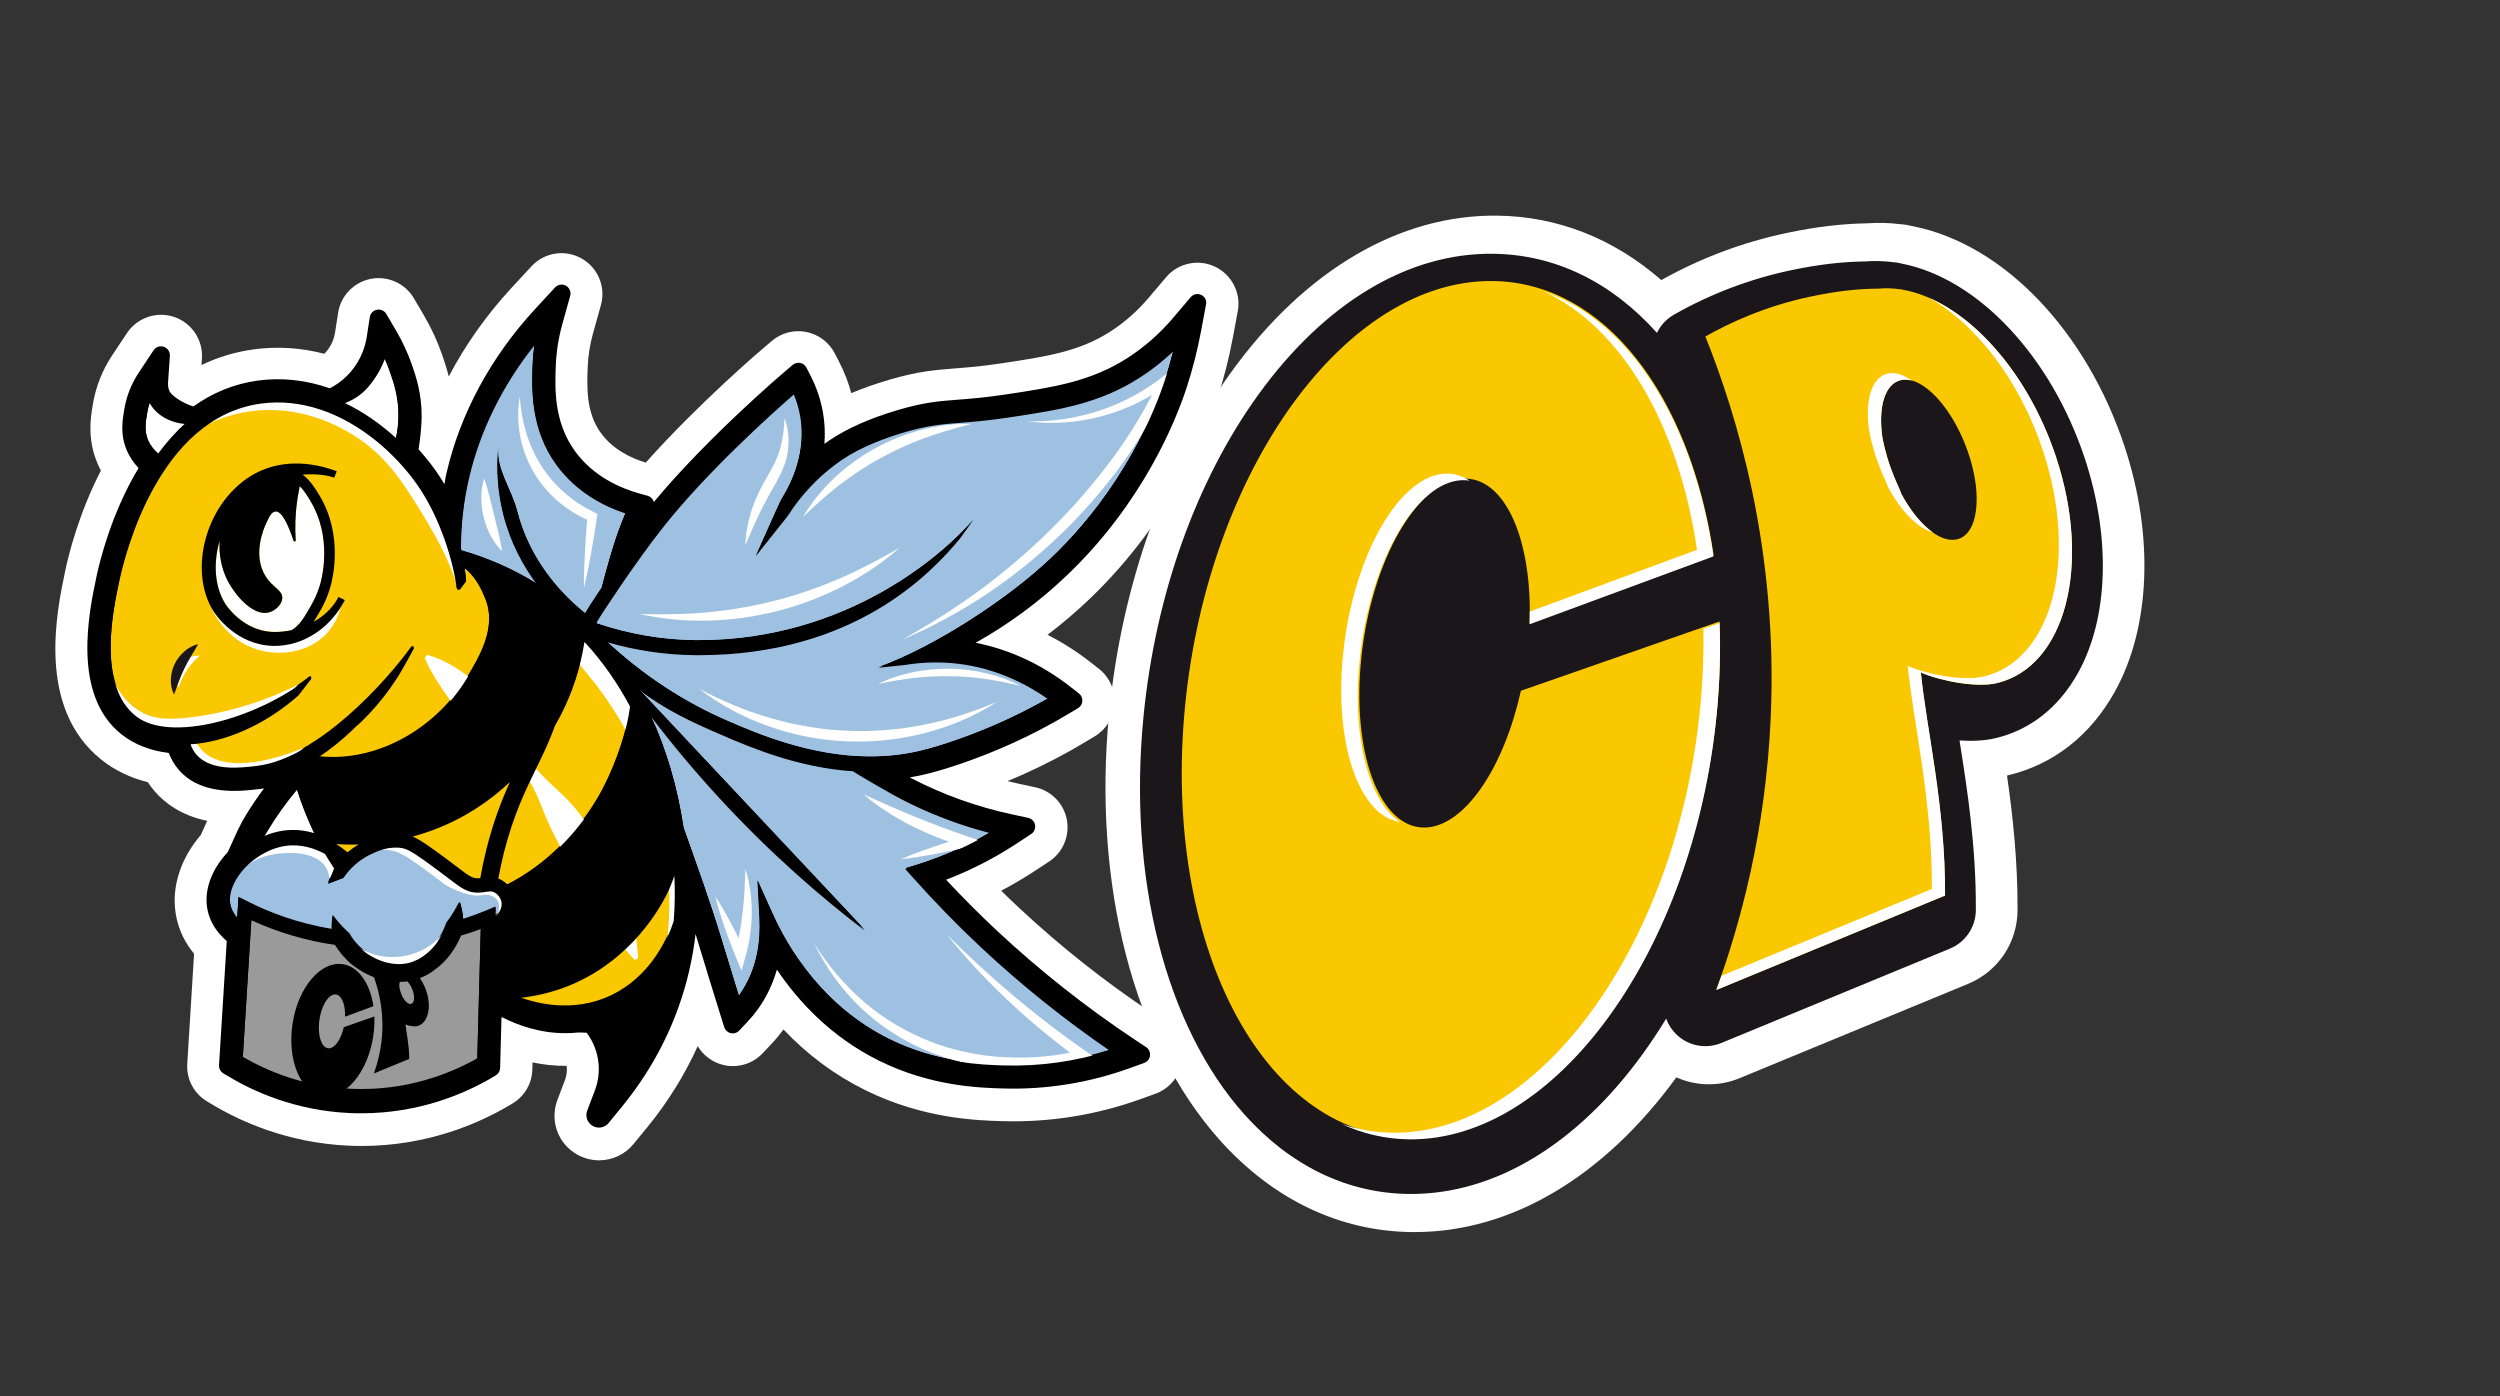 <?xml version="1.0" encoding="UTF-8"?> <!-- Generator: Adobe Illustrator 23.0.3, SVG Export Plug-In . SVG Version: 6.00 Build 0) --> <svg xmlns="http://www.w3.org/2000/svg" xmlns:xlink="http://www.w3.org/1999/xlink" id="Слой_1" x="0px" y="0px" viewBox="0 0 385 215" style="enable-background:new 0 0 385 215;" xml:space="preserve"><rect x="0" y="0" width="385" height="215" fill="#333333" stroke="none"/> <style type="text/css"> .st0{fill:#1A161A;} .st1{fill:#FFFFFF;} .st2{fill:#FAC800;} .st3{fill:#9FC1E1;} .st4{fill:#999A99;} .st5{fill:none;} </style> <g> <g> <g> <g> <path class="st0" d="M321.63,70.63c-5.21-15.77-16.46-27.72-28.17-30.03c-0.44-0.12-0.9-0.2-1.36-0.23l-0.05,0 c-1.41-0.18-2.83-0.22-4.22-0.11c-3.65,0.05-7.28,0.48-11.43,1.35c-6.34,1.34-12.41,3.64-18.06,6.85 c-1.17,0.67-2.06,1.66-2.61,2.8c-7.04-7.86-15.7-12.06-25.2-12.18c-13.08-0.17-25.91,7.52-36.13,21.62 c-9.61,13.27-15.91,30.9-17.74,49.64c-2.43,24.8,3.4,47.73,15.57,61.32c7.05,7.87,15.78,12.09,25.24,12.21c0.13,0,0.27,0,0.4,0 c12.94,0,25.62-7.67,35.72-21.63c1.24-1.72,2.43-3.51,3.56-5.37c0.33,0.91,0.86,1.75,1.59,2.45c1.22,1.17,2.82,1.79,4.45,1.79 c0.83,0,1.66-0.16,2.45-0.49l35.22-14.54c2.39-0.99,3.96-3.32,3.98-5.91c0.06-9.82-1.35-18.78-2.49-25.98 c-0.01-0.05-0.02-0.1-0.02-0.16c1.99,0.13,3.9,0.04,5.54-0.35c5.36-1.28,9.74-4.74,12.68-10.01 C325.27,95.23,325.67,82.87,321.63,70.63z"></path> </g> <g> <path class="st1" d="M217.86,189.74c-0.16,0-0.32,0-0.47,0c-11.15-0.14-21.36-5.03-29.54-14.16 c-13.25-14.8-19.63-39.4-17.04-65.81c1.93-19.76,8.62-38.41,18.83-52.51c11.37-15.71,25.93-24.24,40.96-24.05 c9.27,0.11,17.9,3.52,25.24,9.92c6.06-3.39,12.56-5.83,19.34-7.26c4.46-0.94,8.4-1.41,12.37-1.48c1.67-0.12,3.36-0.08,5.04,0.13 c0.74,0.05,1.48,0.18,2.2,0.36c13.82,2.83,26.52,16.11,32.4,33.9c4.55,13.78,3.98,27.89-1.52,37.76 c-3.76,6.75-9.45,11.19-16.45,12.86c-0.05,0.01-0.09,0.02-0.14,0.03c0.88,6.14,1.66,13.17,1.62,20.78 c-0.03,4.97-3.01,9.4-7.61,11.3l-35.22,14.54c-1.5,0.62-3.07,0.93-4.69,0.93c-1.76,0-3.46-0.37-5.02-1.07 C246.96,181.29,232.66,189.74,217.86,189.74z M230.1,44.95c-11,0-21.97,6.8-30.95,19.2c-9.01,12.44-14.92,29.05-16.66,46.77 c-2.27,23.2,3,44.44,14.1,56.83c5.92,6.61,13.16,10.16,20.94,10.25l0.33,0c11.01,0,22.01-6.82,30.97-19.2 c1.13-1.56,2.24-3.23,3.3-4.98l6.37-10.46l4.17,11.51c0.03,0.09,0.08,0.16,0.14,0.21c0.14,0.14,0.3,0.16,0.39,0.16 c0.07,0,0.14-0.01,0.21-0.04l35.22-14.54c0.21-0.09,0.35-0.29,0.35-0.51c0.05-9.35-1.31-18.05-2.41-25.04l-1.17-7.4l7.32,0.47 c1.49,0.1,2.85,0.02,3.8-0.2c3.77-0.9,6.77-3.31,8.92-7.16c3.87-6.94,4.11-17.81,0.63-28.36l0,0 c-4.53-13.71-14.07-24.21-23.73-26.11l-0.47-0.11c-0.04-0.01-0.08-0.02-0.12-0.02l-0.45-0.04c-1-0.13-2.01-0.16-3-0.08 l-0.4,0.02c-3.25,0.04-6.52,0.43-10.29,1.23c-5.74,1.21-11.25,3.3-16.37,6.21c-0.04,0.02-0.14,0.08-0.22,0.24l-3.81,7.9 l-5.85-6.53c-5.99-6.69-13.02-10.13-20.9-10.23C230.33,44.95,230.21,44.95,230.1,44.95z"></path> </g> </g> <path class="st0" d="M321.07,70.63c-5.21-15.77-16.46-27.72-28.17-30.03c-0.44-0.12-0.9-0.2-1.36-0.23l-0.05,0 c-1.41-0.18-2.83-0.22-4.22-0.11c-3.65,0.05-7.28,0.48-11.43,1.35c-6.34,1.34-12.41,3.64-18.06,6.85 c-1.17,0.67-2.06,1.66-2.61,2.8c-7.04-7.86-15.7-12.06-25.2-12.18c-13.08-0.17-25.91,7.52-36.13,21.62 c-9.61,13.27-15.91,30.9-17.74,49.64c-2.43,24.8,3.4,47.73,15.57,61.32c7.05,7.87,15.78,12.09,25.24,12.21c0.13,0,0.27,0,0.4,0 c12.94,0,25.62-7.67,35.72-21.63c1.24-1.72,2.43-3.51,3.56-5.37c0.33,0.91,0.86,1.75,1.59,2.45c1.22,1.17,2.82,1.79,4.45,1.79 c0.83,0,1.66-0.16,2.45-0.49l35.22-14.54c2.39-0.99,3.96-3.32,3.98-5.91c0.06-9.82-1.35-18.78-2.49-25.98 c-0.01-0.05-0.02-0.1-0.02-0.16c1.99,0.13,3.9,0.04,5.54-0.35c5.36-1.28,9.74-4.74,12.68-10.01 C324.71,95.23,325.11,82.87,321.07,70.63z"></path> <path class="st2" d="M234.22,106.38c-2.64,11.9-8.67,20.87-14.72,21.06c-7.06,0.21-11.45-11.64-9.82-26.48 c1.64-14.84,8.69-27.04,15.75-27.25c6.36-0.19,10.56,9.42,10.13,22.19l28.33-10.46c-3.61-24.49-16.71-41.95-34-42.16 c-22.61-0.28-43.83,29.03-47.39,65.46c-3.56,36.43,11.88,66.19,34.49,66.47c22.61,0.28,43.83-29.03,47.39-65.46 c0.47-4.82,0.61-9.52,0.44-14.05L234.22,106.38z"></path> <path class="st1" d="M261.34,84.67l-25.76,9.51c0,0.65,0,1.3-0.03,1.96l28.33-10.46c-3.05-20.65-12.84-36.3-26.2-40.83 C249.74,50.41,258.49,65.35,261.34,84.67z"></path> <path class="st1" d="M206.89,100.19c-1.55,14.04,2.3,25.41,8.7,26.41c-4.83-3.24-7.49-13.33-6.16-25.4 c1.64-14.84,8.69-27.04,15.75-27.25c0.38-0.01,0.74,0.01,1.11,0.07c-1.11-0.74-2.33-1.13-3.65-1.09 C215.58,73.15,208.53,85.35,206.89,100.19z"></path> <path class="st1" d="M264.81,95.95l-2.49,0.87c0.07,3.94-0.08,8.01-0.49,12.16c-3.56,36.43-24.78,65.74-47.39,65.46 c-2.72-0.03-5.33-0.5-7.82-1.34c3.23,1.49,6.7,2.31,10.36,2.36c22.61,0.28,43.83-29.03,47.39-65.46 C264.84,105.18,264.98,100.48,264.81,95.95z"></path> <path class="st2" d="M316.64,70.41c-4.62-13.99-14.53-24.32-23.83-25.83c0-0.01,0.01-0.02,0.01-0.03 c-0.09-0.01-0.18-0.01-0.27-0.01c-1.11-0.16-2.22-0.19-3.3-0.09c-2.92,0.02-6.2,0.33-10.41,1.22c-7.04,1.49-12.52,4.06-16.21,6.15 c4.79,11.98,11.21,32.66,10.06,58.71c-0.77,17.49-4.7,31.83-8.39,41.93c11.74-4.85,23.48-9.69,35.22-14.54 c0.08-13.79-2.89-25.76-3.72-34.35c3.2,1.37,8.66,2.36,11.68,1.64C318.06,102.69,322.16,87.11,316.64,70.41z M301.27,83.08 c-2.61,0.51-5.98-2.43-8.44-6.98c-0.18-0.48-0.37-0.94-0.56-1.36c-0.16-0.36-0.97-2.05-1.68-4.47c-0.3-1.03-0.53-1.99-0.69-2.85 c-0.69-4.74,0.37-8.4,2.92-8.9c3.33-0.65,7.92,4.33,10.26,11.11C305.41,76.41,304.6,82.44,301.27,83.08z"></path> <path class="st1" d="M297.63,81.98c-1.69-1.21-3.4-3.28-4.81-5.88c-0.18-0.48-0.37-0.94-0.56-1.36c-0.16-0.36-0.97-2.05-1.68-4.47 c-0.3-1.03-0.53-1.99-0.69-2.85c-0.69-4.74,0.37-8.4,2.92-8.9c0.51-0.1,1.05-0.06,1.61,0.09c-1.27-0.9-2.53-1.32-3.64-1.1 c-2.56,0.5-3.62,4.16-2.92,8.9c0.17,0.86,0.39,1.81,0.69,2.85c0.71,2.42,1.51,4.12,1.68,4.47c0.19,0.42,0.38,0.88,0.56,1.36 C292.77,78.74,295.34,81.36,297.63,81.98z"></path> <path class="st1" d="M316.64,70.41c-3.92-11.86-11.63-21.08-19.55-24.54c7.19,4.04,13.94,12.68,17.52,23.52 c5.52,16.7,1.43,32.28-9.14,34.8c-3.02,0.72-8.49-0.27-11.68-1.64c0.83,8.58,3.79,20.56,3.72,34.35 c-10.81,4.46-21.61,8.92-32.42,13.38c-0.26,0.74-0.52,1.47-0.77,2.17c11.74-4.85,23.48-9.69,35.22-14.54 c0.08-13.79-2.89-25.76-3.72-34.35c3.2,1.37,8.66,2.36,11.68,1.64C318.06,102.69,322.16,87.11,316.64,70.41z"></path> </g> <path class="st1" d="M187.11,41.07L187.11,41.07c-2.58-1.23-5.67-0.56-7.52,1.61l-2.66,3.14c-1.77,2.09-3.78,3.86-5.97,5.26 c-4.8,3.08-9.82,3.83-16.78,4.88c-3.13,0.47-5.2,0.63-7.04,0.77c-3.19,0.25-5.71,0.44-10.25,1.77c-2.07,0.61-4.01,1.29-5.79,2.04 c-0.46-1.69-1.1-3.33-1.92-4.91l-0.63-1.22c-0.89-1.71-2.49-2.91-4.39-3.29c-1.89-0.37-3.82,0.13-5.29,1.38l-1.04,0.88 c-0.45,0.38-10.17,8.64-18.38,17.86c-2.18-0.65-5.04-1.97-6.92-4.57c-2.28-3.15-2.14-6.97-2.03-10.04 c0.06-1.77,0.34-3.54,0.82-5.27l1.22-4.37c0.78-2.82-0.45-5.78-3-7.2c-2.55-1.42-5.72-0.92-7.7,1.23l-3.08,3.33 c-3.86,4.18-7.1,8.77-9.65,13.63c-0.34-1.37-0.73-2.5-1.03-3.37c-0.72-2.07-1.65-4.09-2.77-6l-1.56-2.66 c-1.35-2.3-4.01-3.51-6.62-3.01c-2.62,0.5-4.65,2.6-5.06,5.23l-0.47,3.04c-0.12,0.76-0.45,1.88-1.34,2.93 c-0.1,0.12-0.21,0.23-0.32,0.34c-3.66-0.95-7.35-1.17-10.99-0.66c-2.77,0.39-5.42,1.19-7.92,2.4l0.07-1.01 c0.19-2.85-1.57-5.48-4.27-6.4c-2.71-0.91-5.7,0.11-7.28,2.49l-2.29,3.45c-1.51,2.28-2.51,4.81-2.96,7.52l-0.02,0.14 c-0.31,1.82-0.88,5.22,0.76,9.01c0.15,0.36,0.32,0.7,0.5,1.05c-3.47,6.72-5.04,13.28-5.47,15.33c-1.34,6.34-4.49,21.18,5.55,29.2 c2.03,1.62,4.46,2.79,7.14,3.45c0.32,0.49,0.67,0.96,1.05,1.4c1.49,1.73,4.02,3.72,8.1,4.56c-0.25,0.53-0.49,1.06-0.71,1.57 c-0.09,0.2-0.18,0.39-0.26,0.59c-0.41,0.48-0.79,0.97-1.14,1.47c-2.48,3.54-3.41,7.53-2.63,11.25c0.43,2.05,1.34,3.92,2.72,5.59 l-1.05,16.94c-0.15,2.34,1.01,4.56,3.02,5.78l0.57,0.34c4.48,2.72,11.79,6.06,21.2,6.49c0.68,0.03,1.37,0.05,2.05,0.05 c10.01,0,17.86-3.37,22.67-6.2l0.52-0.31c1.89-1.11,3.06-3.08,3.11-5.27l0.03-1.09c1.61,0.34,3.38,0.55,5.25,0.53 c0.13,0.91-0.06,1.68-0.25,2.17l-1.17,3.09c-1.19,3.16,0.06,6.68,2.99,8.37c1.04,0.6,2.23,0.92,3.43,0.92c2.06,0,4-0.92,5.31-2.52 l2.1-2.56c3.15-3.85,5.76-8.04,7.78-12.5c0.87,1.45,2.31,2.52,4,2.91c2.17,0.5,4.47-0.19,6-1.82l1.29-1.36 c0.69-0.73,1.33-1.5,1.92-2.3c3.68,3.89,7.89,7.02,12.59,9.34c8.98,4.43,17.24,4.67,21.21,4.78c7.31,0.2,14.53-0.97,21.45-3.49 l2.04-0.74c2.25-0.82,3.82-2.8,4.1-5.18c0.28-2.38-0.78-4.68-2.77-6l-1.81-1.2c-7.27-4.83-14.18-10.3-20.54-16.25 c-0.92-0.86-1.84-1.74-2.74-2.63c1.77-0.93,3.51-1.96,5.19-3.06l2.18-1.43c2.13-1.4,3.2-3.92,2.74-6.43 c-0.47-2.5-2.38-4.47-4.87-5.01l-2.56-0.55c-0.57-0.12-1.15-0.26-1.71-0.4c0.88-0.36,1.75-0.74,2.6-1.12 c3.23-1.45,6.4-3.11,9.44-4.94l1.4-0.84c1.78-1.07,2.92-2.94,3.05-5.02c0.13-2.07-0.77-4.08-2.4-5.36l-1.29-1.01 c-2.09-1.64-4.32-3.06-6.64-4.24c2.27-1.72,4.44-3.57,6.51-5.55c12.55-12.01,17.92-25.59,19.65-30.88c1-3.06,1.8-6.21,2.39-9.38 l0.76-4.08C191.13,45.11,189.69,42.3,187.11,41.07z"></path> <path d="M184.99,45.42c-0.56-0.27-1.23-0.12-1.63,0.35l-2.66,3.14c0,0,0,0,0,0c-2.09,2.46-4.47,4.55-7.07,6.22 c-5.68,3.65-11.43,4.51-18.71,5.61c-3.3,0.5-5.47,0.66-7.39,0.81c-3.01,0.23-5.19,0.4-9.24,1.59c-4.29,1.26-7.86,2.84-10.6,4.7 c-0.24,0.16-0.49,0.33-0.73,0.51c0.12-1.6,0.06-3.19-0.21-4.75c-0.34-2-0.99-3.94-1.94-5.78l-0.63-1.22 c-0.19-0.37-0.54-0.63-0.95-0.71c-0.41-0.08-0.83,0.03-1.15,0.3l-1.04,0.88c-0.51,0.43-12.04,10.24-20.35,20.24 c-0.02-0.07-0.05-0.15-0.08-0.22c-0.17-0.36-0.49-0.63-0.87-0.74l-1.23-0.34c-2.98-0.83-7.13-2.63-9.96-6.53 c-3.28-4.52-3.09-9.7-2.96-13.12c0.08-2.16,0.42-4.32,1-6.42l1.22-4.37c0.17-0.61-0.1-1.26-0.65-1.57 c-0.55-0.31-1.25-0.2-1.68,0.27L82.4,47.6c-6.79,7.35-11.51,16.08-13.64,25.25c-0.13,0.57-0.23,1.15-0.31,1.72 c-0.43-0.72-0.89-1.43-1.37-2.11c-0.78-1.1-1.66-2.2-2.62-3.26c0.26-1.62,0.46-3.63,0.47-4.95c0.04-3.65-0.89-6.33-1.51-8.11 c-0.62-1.77-1.41-3.49-2.37-5.13l-1.56-2.66c-0.29-0.5-0.87-0.76-1.44-0.65c-0.57,0.11-1.01,0.56-1.1,1.14l-0.47,3.04 c-0.22,1.39-0.82,3.46-2.47,5.38c-0.9,1.04-1.98,1.9-3.22,2.54c-3.72-1.3-7.47-1.69-11.16-1.18c-3.54,0.5-6.85,1.83-9.85,3.98 c-1.73-0.54-3.28-1.65-3.62-2.25c-0.22-0.39-0.31-0.87-0.28-1.43l0.28-4.12c0.04-0.62-0.34-1.19-0.93-1.39 c-0.59-0.2-1.24,0.02-1.58,0.54l-2.29,3.45c-1.13,1.7-1.87,3.58-2.21,5.6l-0.03,0.16c-0.27,1.6-0.64,3.78,0.42,6.23 c0.42,0.98,1.04,1.89,1.8,2.69c-4.19,6.94-6,14.45-6.47,16.66c-1.15,5.45-3.86,18.2,3.8,24.32c1.98,1.58,4.49,2.57,7.32,2.89 c0.37,0.97,0.88,1.84,1.53,2.6c1.86,2.16,4.73,3.25,8.55,3.25c1.57,0,2.96-0.18,3.98-0.3c0.2-0.03,0.41-0.05,0.61-0.09 c-1.03,1.37-1.98,2.79-2.86,4.23c-0.77,1.26-1.49,2.86-2.12,4.27c-0.2,0.45-0.4,0.9-0.6,1.31c-0.47,0.5-0.9,1.02-1.27,1.56 c-1.69,2.41-2.34,5.04-1.84,7.4c0.37,1.78,1.36,3.37,2.95,4.74l-1.19,19.12c-0.03,0.51,0.22,0.99,0.66,1.26l0.57,0.34 c3.98,2.42,10.49,5.39,18.86,5.77c0.6,0.03,1.22,0.04,1.82,0.04c8.9,0,15.89-3,20.18-5.52l0.52-0.31c0.41-0.24,0.66-0.67,0.68-1.15 l0.21-7.82c0.09,0.03,0.17,0.06,0.26,0.09c2.17,1.09,5.56,2.37,9.54,2.37c0.68,0,1.39-0.04,2.11-0.11c0.44,0.02,0.84,0.04,1.2,0.04 c0.71,0.95,1.48,2.34,1.76,4.14c0.32,2.02-0.09,3.71-0.5,4.77l-1.17,3.09c-0.34,0.89,0.02,1.88,0.84,2.35 c0.3,0.18,0.64,0.26,0.97,0.26c0.56,0,1.11-0.25,1.49-0.71l2.09-2.56c3.79-4.63,6.72-9.8,8.7-15.36c1.29-3.61,2.15-7.35,2.6-11.19 c0.21,0.7,0.42,1.39,0.62,2.06c1.06,3.51,2.15,7.05,3.23,10.5l0.56,1.79c0.15,0.46,0.53,0.82,1,0.93c0.47,0.11,0.97-0.04,1.3-0.39 l1.28-1.36c0.58-0.61,1.12-1.27,1.61-1.95c1.3-1.81,2.28-3.85,2.92-6.08c3.23,4.79,8.28,10.34,15.75,14.03 c8.01,3.96,15.54,4.17,19.16,4.27c6.67,0.19,13.29-0.89,19.62-3.2l2.04-0.74c0.49-0.18,0.83-0.61,0.89-1.13 c0.06-0.51-0.17-1.02-0.6-1.3l-1.81-1.2c-7.5-4.99-14.62-10.62-21.18-16.75c-2.67-2.5-5.3-5.13-7.81-7.83 c2.07-0.79,4.09-1.71,6.04-2.73c1.66-0.87,3.3-1.84,4.87-2.87l2.19-1.44c0.46-0.3,0.7-0.85,0.6-1.4c-0.1-0.54-0.52-0.97-1.06-1.09 l-2.56-0.55c-5.38-1.16-10.54-3.02-15.34-5.5c-0.1-0.05-0.22-0.11-0.34-0.18c0.72-0.12,1.44-0.26,2.14-0.42 c3.68-0.85,8.83-2.66,13.45-4.74c3.05-1.37,6.06-2.94,8.93-4.67l1.4-0.84c0.39-0.23,0.64-0.64,0.66-1.09 c0.03-0.45-0.17-0.89-0.52-1.16l-1.29-1.01c-4.41-3.46-9.43-5.78-14.63-6.8c5.11-2.85,9.85-6.35,14.13-10.45 c11.74-11.23,16.76-23.91,18.37-28.84c0.93-2.85,1.68-5.79,2.23-8.75l0.76-4.08C185.87,46.29,185.56,45.68,184.99,45.42z M43.6,127.92c-1.02,0.15-2.03,0.44-3.01,0.87c0.23-0.4,0.46-0.8,0.7-1.19c1.31-2.15,2.79-4.2,4.41-6.15 c0.75,2.37,1.66,4.66,2.72,6.86C46.99,127.88,45.37,127.67,43.6,127.92z"></path> <path class="st2" d="M71.87,104.33c1.86-3.06,4.67-7.67,2.91-12.17c-0.89-2.27-1.88-3.8-3.23-4.8c0.09,0.66,0.17,1.32,0.23,1.98 l-0.88,1.18c-0.17,0.23-0.53,0.14-0.57-0.15c-0.52-4.06-2.53-10.9-6.17-16.04c-3.22-4.55-8.55-9.38-14.91-11.48 c-0.02,0.01-0.05,0.01-0.07,0.02l-0.01-0.04c-2.84-0.92-5.89-1.3-9.05-0.86C24.47,64.17,19.26,85.12,18.38,89.3 c-1.02,4.8-3.4,16.05,2.54,20.79c5.17,4.12,18.52,0.52,26.72-5.92c0.17-0.13,0.39,0.08,0.26,0.25l-1.93,2.5 c-5.17,4.57-11.23,7.18-16.62,7.53c0.22,0.59,0.52,1.12,0.9,1.57c2.27,2.63,6.89,2.05,9.38,1.74c9.37-1.18,19.79-12.76,23.68-18.15 c0.13-0.17,0.36-0.12,0.44,0.04c-0.57,1.06-1.32,2.46-2.3,4.09c-0.72,1.16-1.58,2.41-2.61,3.7c-1.18,1.47-2.37,2.73-3.49,3.8 c-0.37,0.29-0.71,0.58-1.01,0.93c-1.61,1.54-3.39,3.02-5.33,4.27c0.72,0.08,1.45,0.13,2.17,0.13c0.02,0,0.05,0,0.07,0 C59.24,116.58,67.33,111.78,71.87,104.33z"></path> <path class="st3" d="M82.65,89.82c-2.15-2.87-4.08-6.43-5.16-10.74c-0.85-3.37-1.11-6.88-0.76-10.43l-0.01,0.21 c-0.32,3.3,2.11,6.55,2.9,9.68c1.96,7.73,6.84,12.91,10.48,15.84c0.06-0.11,0.13-0.21,0.19-0.32l0.03-0.05l0.39-0.63 c0.02-0.03,0.76-1.19,1.92-2.92c0.62-2.41,1.72-6.35,2.46-8.39c0.38-1.06,0.8-2.12,1.24-3.17c-3.39-1.12-7.63-3.29-10.69-7.51 c-4-5.52-3.77-11.67-3.64-15.34c0.04-1.01,0.12-2.02,0.26-3.02c-4.91,6.17-8.36,13.17-10.05,20.45c-0.82,3.53-1.24,7.16-1.26,10.82 c0.03,0.13,0.06,0.27,0.09,0.4C75.21,85.89,79.09,87.61,82.65,89.82z"></path> <path class="st1" d="M61.37,64.03c0.04-3.03-0.77-5.35-1.31-6.89c-0.24-0.68-0.51-1.36-0.8-2.02c-0.51,1.36-1.31,2.86-2.54,4.29 c-1.17,1.36-2.52,2.11-3.8,2.57c3,1.41,5.72,3.34,8.05,5.47C61.22,66.33,61.35,65.18,61.37,64.03z"></path> <path class="st1" d="M24.37,69.84c1.24-1.69,2.64-3.29,4.23-4.7c-2.41-0.18-4.48-1.34-5.53-3.19c-0.01-0.01-0.02-0.03-0.02-0.04 c-0.16,0.49-0.28,1-0.37,1.51l-0.03,0.16c-0.23,1.35-0.46,2.74,0.18,4.23C23.17,68.56,23.7,69.25,24.37,69.84z"></path> <path class="st2" d="M92.84,121.38c2.35-4.54,3.76-9.28,4.2-12.73c-1.96-3.71-4.31-7.05-7.02-9.96c-0.63,4-1.86,7.82-3.71,11.38 c-1.97,3.8-7.8,13.11-19.38,17.52c-4.03,1.53-8.37,2.31-12.77,2.31c-0.82,0-1.64-0.03-2.46-0.08c0.01,0.03,0.03,0.05,0.04,0.08 c0.06,0.1,2.74,4.84,7.75,10.19c5.29,0.52,10.61-0.65,15.43-2.48C85.61,133.53,91.01,124.9,92.84,121.38z"></path> <path class="st2" d="M102.51,137.86c-1.57,3.03-6.23,10.47-15.47,13.98c-2.28,0.87-4.68,1.42-7.14,1.68 c3.09,1.15,9.28,2.64,15.33-0.85c5.22-3,7.64-8.29,8.51-11c0.22-2.69,0.19-5.06,0.09-6.98 C103.49,135.74,103.06,136.8,102.51,137.86z"></path> <path class="st3" d="M131.42,118.6c-8.56-0.56-15.93-3.72-20.08-5.51c-5.03-2.17-8.75-3.88-13.06-7.14l34.94,37.21 c-6.8-5.19-14.51-11.86-22.3-20.29c-4.03-4.36-7.59-8.66-10.72-12.78c2.42,5.2,4.15,11.01,5.09,17.3 c2.05,5.8,4.16,11.59,5.88,17.32c0.86,2.84,1.74,5.71,2.62,8.54c0.02-0.03,0.04-0.06,0.06-0.09c2.87-3.99,3.28-8.66,3.11-11.87 l-0.3-5.83l2.4,5.32c2.24,4.97,7.55,14.08,17.94,19.21c7.31,3.61,14.32,3.81,17.68,3.91c5.5,0.16,10.95-0.61,16.23-2.28 c-6.99-4.78-13.64-10.12-19.8-15.88c-3.66-3.43-7.21-7.06-10.54-10.81l-1.14-1.27l1.63-0.5c3.13-0.97,6.18-2.22,9.06-3.73 c0.79-0.42,1.58-0.85,2.36-1.31c-4.76-1.23-9.34-2.98-13.65-5.21c-1.62-0.84-5.94-3.34-7.43-4.28L131.42,118.6z"></path> <path class="st3" d="M155.45,64.13c-3.41,0.51-5.76,0.7-7.64,0.84c-2.8,0.22-4.83,0.37-8.53,1.46c-2.71,0.79-6.57,2.17-9.61,4.23 c-2.9,1.96-5.42,4.45-7.53,7.41c-0.33,0.52-0.64,0.97-0.89,1.32l-4.89,6.15c0.29-0.44,3.68-8.31,3.98-8.73 c1.62-2.59,3.83-7.3,2.91-12.77c-0.2-1.17-0.53-2.33-1-3.44c-3.27,2.85-13.13,11.68-19.99,20.28c-4.5,5.65-9.64,13.65-9.69,13.73 l-0.38,0.62c-0.11,0.18-0.21,0.35-0.31,0.51c0.02,0.01,0.04,0.03,0.06,0.04l-0.11,0.16c5,1.69,10.11,2.58,15.27,2.63 c0.17,0,0.35,0,0.52,0c23.04,0,38.09-13.59,42.34-18.71l-2.1,2.92c-4.4,5.31-16.25,17.98-40.24,17.98c-0.18,0-0.36,0-0.54,0 c-4.59-0.05-9.15-0.73-13.62-2.01c5.62,5.23,11.92,9.36,18.75,12.3c5.57,2.4,17.16,7.39,29.28,4.6c3.47-0.8,8.37-2.53,12.79-4.52 c2.41-1.09,4.8-2.3,7.11-3.62c-3.24-2.28-7.99-4.76-13.97-5.45c-2.64-0.31-5.32-0.24-7.99,0.2l-4.15,0.44 c8.65-3.12,20.02-10.53,26.68-16.9c11.15-10.67,15.91-22.69,17.43-27.36c0.48-1.46,0.9-2.95,1.28-4.45 c-1.6,1.51-3.31,2.86-5.12,4.02C169.22,62.05,163.14,62.97,155.45,64.13z"></path> <path class="st1" d="M47.84,77.18c-0.47-0.79-0.99-1.64-1.66-2.32c-0.15,0.68-0.29,1.4-0.39,2.16c-0.33,2.28-0.36,4.36-0.24,6.18 c0.01,0.2-0.27,0.25-0.34,0.06c-0.78-2.36-1.76-4.56-2.77-4.5c-0.62,0.04-1.02,0.91-1.45,1.85c-0.28,0.6-2.15,4.71-0.13,8.05 c1.14,1.88,2.71,2.2,2.62,3.48c-0.07,1.01-1.12,1.96-2.17,2.19c-2.35,0.51-5.01-2.58-6.18-4.78c-1-1.87-1.45-4.09-1.3-6.29 c-1.05,3.6-0.72,7.23,0.9,9.76c0.11,0.17,2.68,4.11,7.26,4.29c0.93,0.03,1.91-0.05,2.9-0.27c1.19-0.66,1.92-1.9,2.82-3.43 c0.39-0.67,1.12-1.91,1.64-3.74C49.67,88.72,51.13,82.68,47.84,77.18z"></path> <path class="st1" d="M65.76,100.84c1.19,0.3,2.27,0.79,3.31,1.35c1.04,0.56,2.02,1.21,2.96,1.92c0.94,0.72,1.84,1.49,2.68,2.33 c0.87,0.81,1.64,1.75,2.31,2.79c1.34,2.09,2.24,4.61,3.59,6.61c1.34,2.01,2.96,3.74,4.74,5.36c0.89,0.81,1.77,1.65,2.59,2.54 c0.81,0.9,1.55,1.87,2.27,2.85c1.46,1.96,2.88,3.97,3.99,6.2c1.11,2.23,2.01,4.61,2.72,7.07c0.7,2.46,1.23,5.01,1.34,7.72 l-0.49,0.26c-1.76-1.81-3.21-3.74-4.6-5.67c-1.38-1.94-2.68-3.9-3.88-5.92c-1.2-2.02-2.2-4.18-3.26-6.32 c-0.53-1.07-1.1-2.11-1.58-3.23c-0.51-1.1-0.94-2.27-1.43-3.41c-0.94-2.3-2.14-4.42-3.73-6.13c-1.58-1.73-3.7-2.85-5.47-4.3 c-0.89-0.72-1.68-1.54-2.42-2.44c-0.75-0.88-1.48-1.79-2.18-2.73c-0.7-0.95-1.38-1.93-2.03-2.98c-0.64-1.06-1.27-2.13-1.79-3.39 L65.76,100.84z"></path> <path class="st4" d="M69.47,146.65c-0.83,1.14-1.88,2.17-3.11,2.94c-1.23,0.78-2.68,1.3-4.17,1.42c-1.48,0.13-2.95-0.12-4.29-0.59 c-1.35-0.46-2.59-1.16-3.71-2.07c-1.05-0.84-1.9-1.9-2.62-3.02c-4.42-0.64-8.77-1.91-12.86-3.8l-1.32,21.22 c3.66,2.14,9.37,4.59,16.6,4.92c8.48,0.39,15.21-2.27,19.51-4.69l0.54-20.09c-1.01,0.38-2.02,0.71-3.04,1.01 C70.59,144.87,70.09,145.79,69.47,146.65z"></path> <path class="st3" d="M77.21,138.68c-0.12-0.62-0.59-1.22-1.17-1.48c-0.37-0.17-0.64-0.14-1.23-0.05c-0.36,0.06-0.76,0.12-1.25,0.12 c0,0,0,0,0,0c-1.63,0-2.57-0.72-4.44-2.15c-0.52-0.4-1.13-0.87-1.87-1.41c-2.63-1.93-4.22-3.09-5.28-3.29 c-2.12-0.38-3.97,0.5-4.96,0.98c-2.1,1.01-3.42,2.53-4.15,3.63l-2.36,0.9l1.33-3.41c-1.43-1.13-4.36-2.94-7.88-2.44 c-2.71,0.39-5.54,2.18-7.2,4.55c-1.11,1.59-1.57,3.24-1.28,4.63c0.15,0.71,0.5,1.39,1.05,2.03l0.2-3.19l1.49,0.75 c3.09,1.56,7.5,3.32,12.89,4.19c0-0.02-0.01-0.04-0.01-0.06c-0.03-0.71,0.01-1.41,0.16-2.09c0.69,0.95,1.41,1.76,2.16,2.46 c0.13,0.12,0.26,0.25,0.39,0.36c0.42,0.74,0.94,1.42,1.54,2c0.18,0.18,0.37,0.35,0.57,0.51c1.68,1.37,3.97,2.22,6.04,2.04 c2.08-0.14,3.98-1.45,5.29-3.24c0.05-0.07,0.1-0.15,0.14-0.22c0.53-0.78,0.96-1.64,1.29-2.54c0.03-0.08,0.06-0.15,0.09-0.23 c0.76-0.95,1.39-2.05,2.02-3.27c0.31,0.87,0.48,1.79,0.55,2.74c1.15-0.37,2.29-0.78,3.42-1.25l1.56-0.65l-0.04,1.34 C76.98,140.31,77.36,139.46,77.21,138.68z"></path> <path class="st3" d="M80.9,56.74c-0.13,3.87-0.09,9.83,3.87,15.3c2.95,4.08,6.95,6.31,10.13,7.52c-0.29,0.71-0.56,1.43-0.82,2.14 c-0.7,1.93-1.77,5.67-2.45,8.31c-0.98,1.47-1.62,2.46-1.79,2.72c-3.41-2.97-7.45-7.71-9.16-14.46c-0.31-1.22-0.84-2.44-1.36-3.63 c-0.87-1.99-1.69-3.86-1.51-5.68l0-0.03l0-0.03l0.01-0.21l-1.64-1.72c-0.36,3.68-0.65,8.87,0.24,12.37 c0.65,2.57,1.63,5.04,2.93,7.38c-2.33-1.15-4.76-2.11-7.28-2.88c0.05-3.44,0.46-6.84,1.22-10.12 C74.67,67.82,77.27,62.01,80.9,56.74 M82.28,53.03L82.28,53.03L82.28,53.03z M82.28,53.03c-4.91,6.17-8.36,13.17-10.05,20.45 c-0.82,3.53-1.24,7.16-1.26,10.82c0.03,0.13,0.06,0.27,0.09,0.4c4.14,1.19,8.02,2.9,11.59,5.12c-2.15-2.87-4.08-6.43-5.16-10.74 c-0.85-3.37-1.11-6.88-0.76-10.43l-0.01,0.21c-0.32,3.3,2.11,6.55,2.9,9.68c1.96,7.73,6.84,12.91,10.48,15.84 c0.06-0.11,0.13-0.21,0.19-0.32l0.03-0.05l0.39-0.63c0.02-0.03,0.76-1.19,1.92-2.92c0.62-2.41,1.72-6.35,2.46-8.39 c0.38-1.06,0.8-2.12,1.24-3.17c-3.39-1.12-7.63-3.29-10.69-7.51c-4-5.52-3.77-11.67-3.64-15.34 C82.06,55.04,82.14,54.04,82.28,53.03L82.28,53.03z"></path> <path class="st3" d="M104.81,111.31c1.91,0.97,3.89,1.84,6.09,2.79c4.02,1.73,11.45,4.93,20.08,5.57c1.65,1.02,5.77,3.41,7.34,4.22 c3.59,1.86,7.37,3.39,11.29,4.57c0,0,0,0,0,0c-2.82,1.48-5.81,2.71-8.88,3.65l-1.63,0.5l-1.63,0.5l1.14,1.27l1.14,1.27 c3.36,3.77,6.93,7.43,10.61,10.88c5.63,5.27,11.69,10.2,18.03,14.67c-4.03,1.07-8.16,1.61-12.31,1.61c-0.46,0-0.92-0.01-1.37-0.02 c-3.29-0.09-10.13-0.29-17.23-3.79c-10.08-4.98-15.25-13.84-17.43-18.68l-2.4-5.32l-1.98-3.29l-0.12,3.79l0.3,5.83 c0.13,2.53-0.11,6.01-1.75,9.26c-0.64-2.07-1.27-4.15-1.9-6.22c-1.48-4.91-3.27-9.95-4.99-14.81c-0.29-0.82-0.58-1.64-0.87-2.46 c-0.56-3.7-1.39-7.26-2.49-10.65c2.02,2.44,4.11,4.83,6.25,7.14c6.86,7.42,16.45,15.7,24.49,21.83l-0.58-3.03L104.81,111.31 M98.28,105.95l34.94,37.21c-6.8-5.19-14.51-11.86-22.3-20.29c-4.03-4.36-7.59-8.66-10.72-12.78c2.42,5.2,4.15,11.01,5.09,17.3 c2.05,5.8,4.16,11.59,5.88,17.32c0.86,2.84,1.74,5.71,2.62,8.54c0.02-0.03,0.04-0.06,0.06-0.09c2.87-3.99,3.28-8.66,3.11-11.87 l-0.3-5.83l2.4,5.32c2.24,4.97,7.55,14.08,17.94,19.21c7.31,3.61,14.32,3.81,17.68,3.91c0.47,0.01,0.94,0.02,1.4,0.02 c5.02,0,10-0.77,14.83-2.3c-6.99-4.78-13.64-10.12-19.8-15.88c-3.66-3.43-7.21-7.06-10.54-10.81l-1.14-1.27l1.63-0.5 c3.13-0.97,6.18-2.22,9.06-3.73c0.79-0.42,1.58-0.85,2.36-1.31c-4.76-1.23-9.34-2.98-13.65-5.21c-1.62-0.84-5.94-3.34-7.43-4.28 l0.02-0.03c-8.56-0.56-15.93-3.72-20.08-5.51C106.31,110.93,102.59,109.21,98.28,105.95L98.28,105.95z"></path> <path class="st3" d="M178.64,57.15c-0.1,0.31-0.2,0.62-0.3,0.93c-1.5,4.59-6.18,16.41-17.15,26.91 c-6.86,6.56-18.16,13.72-26.29,16.66l-8.5,3.07l8.99-0.95l4.15-0.44l0.03,0l0.03-0.01c1.5-0.25,3.03-0.37,4.54-0.37 c1.05,0,2.11,0.06,3.14,0.18c5,0.58,9.1,2.49,11.98,4.28c-1.79,0.97-3.61,1.88-5.45,2.71c-4.36,1.96-9.18,3.66-12.58,4.45 c-2.3,0.53-4.72,0.8-7.21,0.8c-9,0-17.06-3.47-21.39-5.33c-5.37-2.31-10.43-5.39-15.07-9.17c3.14,0.62,6.32,0.95,9.49,0.99 c0.19,0,0.37,0,0.55,0c17.15,0,30.97-6.18,41.09-18.38l0.02-0.03l0.02-0.03l2.1-2.92l1.11-4.15c-5.64,6.8-23.58,21.12-44.35,21.12 c-0.17,0-0.34,0-0.51,0c-4.59-0.05-9.19-0.78-13.68-2.17l0.07-0.12c0.05-0.08,5.14-8,9.62-13.63c6.11-7.67,14.75-15.62,18.64-19.07 c0.17,0.57,0.31,1.15,0.4,1.73c0.88,5.22-1.35,9.76-2.75,12.01l0,0c-0.2,0.32-0.63,1.27-2.24,4.88c-0.71,1.6-1.6,3.6-1.75,3.87 l-0.62,2.76l2.42-1.51l4.89-6.15l0.01-0.02l0.01-0.02c0.31-0.43,0.62-0.88,0.92-1.36c2.03-2.84,4.46-5.23,7.24-7.11 c2.91-1.98,6.67-3.31,9.3-4.08c3.59-1.05,5.57-1.21,8.3-1.42c1.9-0.15,4.26-0.33,7.72-0.85c7.82-1.18,14-2.11,20.52-6.29 C176.99,58.37,177.82,57.78,178.64,57.15 M180.66,53.98L180.66,53.98L180.66,53.98z M180.66,53.98c-1.6,1.51-3.31,2.86-5.12,4.02 c-6.32,4.06-12.4,4.97-20.09,6.13c-3.41,0.51-5.76,0.7-7.64,0.84c-2.8,0.22-4.83,0.37-8.53,1.46c-2.71,0.79-6.57,2.17-9.61,4.23 c-2.9,1.96-5.42,4.45-7.53,7.41c-0.33,0.52-0.64,0.97-0.89,1.32l-4.89,6.15c0.29-0.44,3.68-8.31,3.98-8.73 c1.62-2.59,3.83-7.3,2.91-12.77c-0.2-1.17-0.53-2.33-1-3.44c-3.27,2.85-13.13,11.68-19.99,20.28c-4.5,5.65-9.64,13.65-9.69,13.73 l-0.38,0.62c-0.11,0.18-0.21,0.35-0.31,0.51c0.02,0.01,0.04,0.03,0.06,0.04l-0.11,0.16c5,1.69,10.11,2.58,15.27,2.63 c0.17,0,0.35,0,0.52,0c23.04,0,38.09-13.59,42.34-18.71l-2.1,2.92c-4.4,5.31-16.25,17.98-40.24,17.98c-0.18,0-0.36,0-0.54,0 c-4.59-0.05-9.15-0.73-13.62-2.01c5.62,5.23,11.92,9.36,18.75,12.3c4.41,1.9,12.59,5.42,21.83,5.42c2.43,0,4.93-0.24,7.46-0.83 c3.47-0.8,8.37-2.53,12.79-4.52c2.41-1.09,4.8-2.3,7.11-3.62c-3.24-2.28-7.99-4.76-13.97-5.45c-1.08-0.13-2.17-0.19-3.27-0.19 c-1.57,0-3.15,0.13-4.72,0.39l-4.15,0.44c8.65-3.12,20.02-10.53,26.68-16.9c11.15-10.67,15.91-22.69,17.43-27.36 C179.86,56.96,180.29,55.48,180.66,53.98L180.66,53.98z"></path> <path class="st1" d="M16.13,100.61c0.27,1.46,1.43,6.91,5.9,9.19c1.64,0.83,3.55,1.16,7.75,0.62c3.8-0.49,9.51-1.7,16.18-5.01 c-1.37,1.43-3.53,3.38-6.58,5.01c-2.56,1.36-9.81,5.21-16.52,2.13c-0.89-0.41-6.03-2.9-6.92-7.95 C15.64,102.95,15.88,101.54,16.13,100.61z"></path> <path class="st1" d="M27.43,105.82c0.2,0.05,0.45-1.66,2.07-3.58c0.48-0.57,0.94-0.99,1.28-1.28c-0.45-0.01-1.27,0.04-2.01,0.55 C26.93,102.77,27.16,105.75,27.43,105.82z"></path> <path class="st1" d="M30.12,114.15c0.3,0.58,0.65,1.05,1.03,1.44c4.39,4.45,14.92-0.12,15.73-0.48c-1.48,1.24-4.21,3.13-8.02,3.78 c-1.67,0.28-4.98,0.84-7.88-0.96c-1.63-1.01-3.23-2.83-2.85-3.53C28.36,113.97,29.27,114.01,30.12,114.15z"></path> <path class="st1" d="M26.21,69.28c1.63-1.52,5.46-4.66,11.24-5.76c8-1.52,14.22,1.9,16.18,3.02c5.5,3.14,8.23,7.5,10.83,11.66 c3.16,5.04,5.19,9.18,6.03,12.43c0.28-0.81,0.13-1.06,0.41-1.87c-1.25-5.2-3.07-9.21-4.52-11.93c-1.7-3.18-3.26-6.09-6.44-9.05 c-4.27-3.96-8.68-5.43-9.74-5.76c-2.43-0.77-7.7-2.34-13.85-0.27C30.68,63.64,27.45,67.58,26.21,69.28z"></path> <path class="st1" d="M32.56,93.61c0.3,0.67,2.3,5.03,7.16,6.45c3.35,0.98,7.78,0.5,10.56-2.47c1.36-1.45,1.93-3.07,2.18-4.06 c-0.64,0.74-1.62,1.72-3,2.62c-1.15,0.75-3.47,2.22-6.72,2.26c-3.35,0.04-5.77-1.46-7.06-2.26C34.25,95.27,33.22,94.31,32.56,93.61 z"></path> <path class="st1" d="M53.49,132.63c3.7-2.18,6.11-1.88,7.34-1.52c1.3,0.39,2.63,1.36,5.28,3.29c1.97,1.44,2.3,1.89,3.63,2.47 c1.08,0.47,3.01,1.3,4.46,0.99c0.15-0.03,0.57-0.14,1.09-0.03c0.13,0.03,0.9,0.21,1.3,0.82c0.46,0.7,0.34,1.77-0.34,2.61 c1.3-0.28,2.29-1.25,2.47-2.4c0.24-1.55-1.09-2.89-2.26-3.22c-1.34-0.39-1.92,0.7-3.5,0.55c-1.07-0.1-1.44-0.65-3.91-2.74 c-2.42-2.05-3.66-3.08-5-3.57c-1.86-0.66-3.49-0.51-4.15-0.44C56.44,129.81,54.21,131.9,53.49,132.63z"></path> <path class="st1" d="M35.53,141.13c-0.15-0.7-0.69-3.51,0.97-6.12c2.12-3.31,6.04-3.55,7.25-3.62c0.87-0.05,4.93-0.29,6.44,2.19 c0.38,0.62,0.5,1.26,0.54,1.73c0.55-0.78,1.1-1.56,1.65-2.34c-0.31-0.75-0.98-2.03-2.33-2.88c-1.61-1.01-3.27-0.85-5.28-0.62 c-2.89,0.33-5.42,0.62-7.68,2.61c-1.64,1.44-4.02,4.55-3.02,7.2C34.43,140.17,35.06,140.77,35.53,141.13z"></path> <path class="st1" d="M51.51,142.09c0.35,0.62,2.34,3.97,6.51,5c3.19,0.79,5.78-0.23,6.51-0.55c2.86-1.24,4.28-3.42,4.73-4.18 c-0.05,0.74-0.36,4.07-2.95,5.83c-1.2,0.82-2.37,0.94-3.91,1.1c-2.38,0.25-5.58,0.58-8.09-1.51 C52.04,145.89,51.61,143.09,51.51,142.09z"></path> <path class="st1" d="M101.9,150.32c1.19-5.86,2.5-16.77-1.65-29.07c-5.08-15.06-15.5-23.79-20.29-27.7 c-3.48-2.84-6.66-4.85-8.95-6.18c3.86,1.17,9.76,3.46,15.81,8.1c1.43,1.1,8.23,6.43,12.82,14.63 C109.36,127.46,103.1,146.81,101.9,150.32z"></path> <path class="st1" d="M80.05,61.1c0.12,1.92,0.46,3.79,0.99,5.59c0.28,0.89,0.61,1.76,0.99,2.61c0.41,0.83,0.82,1.66,1.32,2.42 c0.99,1.54,2.19,2.96,3.57,4.15c1.37,1.22,2.93,2.22,4.58,3.03l0.5,0.25l-0.07,0.51c-0.13,0.91-0.27,1.82-0.42,2.73 c-0.15,0.91-0.3,1.82-0.47,2.73c-0.32,1.82-0.69,3.63-1.12,5.43c-0.01-1.85,0.05-3.7,0.16-5.54c0.04-0.92,0.11-1.84,0.17-2.76 c0.06-0.92,0.13-1.84,0.22-2.75l0.43,0.75c-1.85-0.75-3.55-1.83-5.07-3.13c-1.49-1.33-2.81-2.87-3.77-4.62 c-0.99-1.73-1.66-3.63-2-5.57C79.73,64.98,79.71,62.99,80.05,61.1z"></path> <path class="st1" d="M120.82,64.39c0.61,1.66,0.76,3.51,0.47,5.31c-0.14,0.91-0.42,1.8-0.78,2.64c-0.36,0.84-0.79,1.61-1.21,2.37 c-0.86,1.5-1.66,2.96-2.41,4.5c-0.74,1.54-1.4,3.12-2.1,4.74c0.04-1.77,0.37-3.52,0.91-5.21c0.52-1.7,1.3-3.33,2.17-4.84 c0.43-0.76,0.86-1.49,1.24-2.22c0.38-0.73,0.69-1.48,0.94-2.27C120.53,67.83,120.76,66.15,120.82,64.39z"></path> <path class="st1" d="M158.24,64.89c1.86,0.03,3.72-0.08,5.55-0.35c1.83-0.26,3.63-0.69,5.37-1.25c1.75-0.56,3.44-1.29,5.05-2.13 c1.62-0.85,3.16-1.84,4.6-2.95l2.24-1.73l-1.17,2.6c-1.98,4.42-4.37,8.69-7.26,12.61c-1.43,1.97-2.96,3.85-4.56,5.67 c-1.61,1.82-3.27,3.59-5.04,5.24c-3.5,3.35-7.3,6.39-11.34,9.06c-4.04,2.66-8.3,4.98-12.74,6.84c4.21-2.33,8.26-4.9,12.11-7.73 c3.84-2.84,7.47-5.95,10.85-9.31c3.4-3.34,6.5-6.96,9.36-10.77c1.42-1.91,2.73-3.88,3.95-5.92c1.23-2.04,2.35-4.14,3.38-6.28 l1.07,0.87c-1.55,1.1-3.2,2.07-4.91,2.88c-1.72,0.81-3.51,1.45-5.34,1.93C165.76,65.11,161.94,65.37,158.24,64.89z"></path> <path class="st1" d="M98.52,94.55c3.54,0.12,7.05,0.07,10.53-0.26c3.47-0.34,6.91-0.91,10.28-1.79c0.85-0.19,1.68-0.45,2.52-0.68 c0.83-0.26,1.66-0.52,2.48-0.81c1.65-0.55,3.27-1.2,4.88-1.88c3.21-1.38,6.31-3.02,9.37-4.81c-2.65,2.35-5.64,4.34-8.82,5.97 c-3.17,1.64-6.54,2.91-10.01,3.81l-1.31,0.31l-1.31,0.27c-0.88,0.18-1.76,0.34-2.65,0.45c-1.77,0.23-3.56,0.41-5.34,0.44 C105.55,95.66,101.97,95.35,98.52,94.55z"></path> <path class="st1" d="M107.66,106.07c3.55,1.9,7.25,3.43,11.05,4.53c0.95,0.28,1.91,0.5,2.87,0.75c0.97,0.2,1.93,0.41,2.91,0.56 c0.97,0.18,1.95,0.28,2.93,0.41c0.98,0.08,1.96,0.18,2.95,0.2c0.98,0.07,1.97,0.06,2.96,0.06c0.99-0.03,1.97-0.07,2.95-0.15 c1.97-0.13,3.93-0.42,5.87-0.79c3.89-0.76,7.69-1.98,11.4-3.56c-3.39,2.18-7.17,3.79-11.12,4.81c-3.94,1.01-8.05,1.46-12.14,1.27 c-4.08-0.18-8.14-0.96-11.98-2.34C114.48,110.46,110.84,108.54,107.66,106.07z"></path> <path class="st1" d="M125.39,145.28c2.13,3.42,4.73,6.5,7.74,9.08c3.02,2.57,6.46,4.59,10.12,6.03c0.45,0.2,0.92,0.35,1.39,0.5 c0.47,0.15,0.93,0.32,1.4,0.46c0.95,0.24,1.89,0.53,2.86,0.7c1.92,0.43,3.88,0.66,5.84,0.76c1.96,0.1,3.94,0.08,5.9-0.1 c0.98-0.09,1.96-0.21,2.92-0.37c0.24-0.05,0.46-0.08,0.7-0.13l0.73-0.18l1.45-0.35l-0.27,1.44c-3.79-2.75-7.41-5.73-10.82-8.93 c-3.41-3.2-6.61-6.61-9.53-10.25c3.31,3.28,6.72,6.43,10.27,9.42c3.54,2.99,7.22,5.81,11.01,8.45l1.43,0.99l-1.7,0.45l-1.47,0.39 c-0.49,0.13-0.98,0.25-1.51,0.34c-1.01,0.18-2.03,0.32-3.05,0.42c-2.04,0.2-4.1,0.25-6.15,0.12c-2.05-0.13-4.09-0.38-6.1-0.85 c-1.01-0.19-1.99-0.53-2.98-0.8c-0.49-0.16-0.97-0.34-1.45-0.52c-0.48-0.17-0.97-0.34-1.43-0.56l-1.41-0.62 c-0.47-0.2-0.91-0.47-1.37-0.7c-0.45-0.25-0.91-0.47-1.35-0.74l-1.3-0.83c-1.73-1.09-3.32-2.4-4.8-3.8 C129.52,152.27,127.12,148.92,125.39,145.28z"></path> <path class="st1" d="M74.57,73.71c0.35,0.96,0.59,1.89,0.83,2.81l0.68,2.73l0.66,2.74c0.21,0.93,0.43,1.86,0.57,2.87 c-0.75-0.7-1.31-1.54-1.78-2.42c-0.46-0.89-0.81-1.83-1.05-2.8c-0.24-0.97-0.36-1.97-0.36-2.97 C74.12,75.68,74.23,74.68,74.57,73.71z"></path> <path class="st1" d="M133.03,122.37c1.36,0.58,2.68,1.18,4.01,1.77l1.99,0.86l2,0.83c0.66,0.28,1.34,0.54,2.01,0.8 c0.67,0.27,1.34,0.53,2.01,0.78c1.35,0.49,2.7,0.98,4.07,1.44l2.77,0.93l-2.8,0.64l-2.55,0.58l-2.57,0.52 c-1.72,0.32-3.45,0.61-5.2,0.79c1.62-0.71,3.26-1.31,4.92-1.88l2.49-0.82l2.51-0.76l-0.03,1.56c-1.42-0.4-2.82-0.86-4.19-1.41 c-0.69-0.27-1.37-0.55-2.04-0.84c-0.67-0.31-1.34-0.62-2-0.95c-1.32-0.67-2.6-1.39-3.83-2.2 C135.34,124.2,134.14,123.34,133.03,122.37z"></path> <path class="st1" d="M135.23,105.33c1.69-0.83,3.49-1.42,5.34-1.8c1.85-0.39,3.75-0.56,5.65-0.55c1.9,0.03,3.79,0.25,5.63,0.69 c1.84,0.43,3.63,1.07,5.29,1.95c-1.83-0.43-3.64-0.81-5.46-1.07c-1.82-0.25-3.65-0.41-5.48-0.42c-0.91-0.02-1.83,0-2.75,0.05 c-0.92,0.04-1.83,0.13-2.74,0.23C138.88,104.62,137.06,104.95,135.23,105.33z"></path> <path class="st1" d="M114.79,133.86c0.36,1.07,0.59,2.17,0.75,3.28c0.16,1.11,0.23,2.24,0.23,3.37c-0.01,2.26-0.33,4.53-0.94,6.71 l-0.63,2.26l-0.89-2.14c-0.62-1.5-1.2-3.02-1.73-4.56c-0.26-0.77-0.52-1.54-0.76-2.33c-0.24-0.78-0.46-1.57-0.65-2.38 c0.46,0.69,0.88,1.39,1.29,2.1c0.41,0.71,0.8,1.42,1.18,2.14c0.76,1.44,1.47,2.9,2.14,4.38l-1.52,0.12c0.5-2.1,0.88-4.22,1.11-6.38 C114.64,138.28,114.71,136.1,114.79,133.86z"></path> <path class="st1" d="M123.67,79.6c1.29-2.22,2.95-4.22,4.83-6c1.88-1.78,4.01-3.31,6.28-4.56c1.13-0.63,2.32-1.17,3.52-1.66 c1.21-0.46,2.44-0.89,3.69-1.2c2.5-0.64,5.08-0.98,7.65-0.9c-2.48,0.63-4.9,1.33-7.25,2.18c-2.34,0.86-4.61,1.89-6.78,3.09 c-0.55,0.28-1.08,0.61-1.62,0.91l-1.57,1c-1.05,0.67-2.05,1.41-3.05,2.16C127.39,76.14,125.52,77.82,123.67,79.6z"></path> <path class="st5" d="M70.46,133.38c1.79,1.37,2.25,1.7,3.11,1.7c0.14,0,0.27-0.01,0.4-0.02c0.28-1.53,0.6-3.07,0.98-4.58 c1.07-4.23,2.34-7.44,3.58-10.18c-2.96,2.78-6.78,5.46-11.59,7.29c-1.09,0.42-2.21,0.77-3.35,1.08c1.26,0.56,2.74,1.65,4.97,3.29 C69.31,132.5,69.93,132.98,70.46,133.38z"></path> <path class="st5" d="M55.24,129.87c-0.36,0.01-0.72,0.02-1.08,0.02c-0.8,0-1.6-0.03-2.4-0.08c0.73,0.45,1.32,0.9,1.75,1.25 C54.02,130.65,54.6,130.24,55.24,129.87z"></path> <path class="st5" d="M40.63,128.79c0.98-0.42,1.99-0.72,3.01-0.87c1.76-0.25,3.39-0.04,4.82,0.39c-1.06-2.2-1.96-4.49-2.72-6.86 c-1.62,1.94-3.1,4-4.41,6.15C41.09,127.99,40.86,128.38,40.63,128.79z"></path> <path class="st5" d="M61.37,64.03c0.04-3.03-0.77-5.35-1.31-6.89c-0.24-0.68-0.51-1.36-0.8-2.02c-0.51,1.36-1.31,2.86-2.54,4.29 c-1.17,1.36-2.52,2.11-3.8,2.57c3,1.41,5.72,3.34,8.05,5.47C61.22,66.33,61.35,65.18,61.37,64.03z"></path> <path class="st5" d="M52.55,135.15l-2.04,0.78l0.93-2.39c-0.67-1-1.13-1.77-1.39-2.21c-1.56-0.86-3.69-1.6-6.09-1.25 c-2.71,0.39-5.54,2.18-7.2,4.55c-1.11,1.59-1.57,3.24-1.28,4.63c0.15,0.71,0.5,1.39,1.05,2.03l0.2-3.19l1.49,0.75 c3.09,1.56,7.5,3.32,12.89,4.19c0-0.02-0.01-0.04-0.01-0.06c-0.03-0.71,0.01-1.41,0.16-2.09c0.69,0.95,1.41,1.76,2.16,2.46 c0.13,0.12,0.26,0.25,0.39,0.36c0.42,0.74,0.94,1.42,1.54,2c0.18,0.18,0.37,0.35,0.57,0.51c1.68,1.37,3.97,2.22,6.04,2.04 c0.82-0.06,1.6-0.3,2.34-0.67C58.89,143.3,54.94,138.5,52.55,135.15z"></path> <path class="st5" d="M74.81,137.15c-0.36,0.06-0.76,0.12-1.25,0.12c0,0,0,0,0,0c-1.63,0-2.57-0.72-4.44-2.15 c-0.52-0.4-1.13-0.87-1.87-1.41c-2.63-1.93-4.22-3.09-5.28-3.29c-2.12-0.38-3.97,0.5-4.96,0.98c-1.23,0.59-2.18,1.35-2.91,2.1 c1.29,1.81,3.09,4.12,5.38,6.57c3.78,0.37,7.57-0.12,11.19-1.1c0.04-0.07,0.07-0.14,0.11-0.21c0.02,0.05,0.03,0.11,0.05,0.16 c1.39-0.38,2.75-0.83,4.08-1.34c0.35-0.13,0.69-0.29,1.03-0.43C75.62,137.04,75.34,137.07,74.81,137.15z"></path> <path class="st5" d="M77.6,131.15c-0.33,1.31-0.61,2.64-0.86,3.97c0.07,0.03,0.14,0.05,0.22,0.09c0.47,0.21,0.89,0.53,1.25,0.91 c8.52-4.41,13-11.59,14.62-14.73c2.35-4.54,3.76-9.28,4.2-12.73c-1.96-3.71-4.31-7.05-7.02-9.96c-0.63,4-1.86,7.82-3.71,11.38 c-0.23,0.44-0.51,0.96-0.85,1.54c-0.8,2.3-1.79,4.33-2.83,6.46C80.96,121.46,79.08,125.3,77.6,131.15z"></path> <path class="st5" d="M62.19,151.01c-1.48,0.13-2.95-0.12-4.29-0.59c-1.35-0.46-2.59-1.16-3.71-2.07c-1.05-0.84-1.9-1.9-2.62-3.02 c-4.42-0.64-8.77-1.91-12.86-3.8l-1.32,21.22c3.66,2.14,9.37,4.59,16.6,4.92c8.48,0.39,15.21-2.27,19.51-4.69l0.25-9.44 c-2.56-1.21-4.93-2.63-7.09-4.17c-0.1,0.07-0.2,0.15-0.31,0.22C65.12,150.38,63.67,150.9,62.19,151.01z"></path> <path class="st5" d="M102.51,137.86c-1.57,3.03-6.23,10.47-15.47,13.98c-2.28,0.87-4.68,1.42-7.14,1.68 c3.09,1.15,9.28,2.64,15.33-0.85c5.22-3,7.64-8.29,8.51-11c0.22-2.69,0.19-5.06,0.09-6.98 C103.49,135.74,103.06,136.8,102.51,137.86z"></path> <path class="st5" d="M71.55,87.37c0.09,0.66,0.17,1.32,0.23,1.98l-0.88,1.18c-0.17,0.23-0.53,0.14-0.57-0.15 c-0.52-4.06-2.53-10.9-6.17-16.04c-3.22-4.55-8.55-9.38-14.91-11.48c-0.02,0.01-0.05,0.01-0.07,0.02l-0.01-0.04 c-2.84-0.92-5.89-1.3-9.05-0.86C24.47,64.17,19.26,85.12,18.38,89.3c-1.02,4.8-3.4,16.05,2.54,20.79 c5.17,4.12,18.52,0.52,26.72-5.92c0.17-0.13,0.39,0.08,0.26,0.25l-1.93,2.5c-5.17,4.57-11.23,7.18-16.62,7.53 c0.22,0.59,0.52,1.12,0.9,1.57c2.27,2.63,6.89,2.05,9.38,1.74c9.37-1.18,19.79-12.76,23.68-18.15c0.13-0.17,0.36-0.12,0.44,0.04 c-0.57,1.06-1.32,2.46-2.3,4.09c-0.72,1.16-1.58,2.41-2.61,3.7c-1.18,1.47-2.37,2.73-3.49,3.8c-0.37,0.29-0.71,0.58-1.01,0.93 c-1.61,1.54-3.39,3.02-5.33,4.27c0.72,0.08,1.45,0.13,2.17,0.13c0.02,0,0.05,0,0.07,0c8,0,16.09-4.8,20.62-12.24 c1.86-3.06,4.67-7.67,2.91-12.17C73.89,89.89,72.9,88.36,71.55,87.37z"></path> <path class="st5" d="M95.11,82.07c0.38-1.06,0.8-2.12,1.24-3.17c-3.39-1.12-7.63-3.29-10.69-7.51c-4-5.52-3.77-11.67-3.64-15.34 c0.04-1.01,0.12-2.02,0.26-3.02c-4.91,6.17-8.36,13.17-10.05,20.45c-0.82,3.53-1.24,7.16-1.26,10.82c0.03,0.13,0.06,0.27,0.09,0.4 c4.14,1.19,8.02,2.9,11.59,5.12c-2.15-2.87-4.08-6.43-5.16-10.74c-0.85-3.37-1.11-6.88-0.76-10.43l-0.01,0.21 c-0.32,3.3,2.11,6.55,2.9,9.68c1.96,7.73,6.84,12.91,10.48,15.84c0.06-0.11,0.13-0.21,0.19-0.32l0.03-0.05l0.39-0.63 c0.02-0.03,0.76-1.19,1.92-2.92C93.26,88.05,94.37,84.11,95.11,82.07z"></path> <path class="st5" d="M155.45,64.13c-3.41,0.51-5.76,0.7-7.64,0.84c-2.8,0.22-4.83,0.37-8.53,1.46c-2.71,0.79-6.57,2.17-9.61,4.23 c-2.9,1.96-5.42,4.45-7.53,7.41c-0.33,0.52-0.64,0.97-0.89,1.32l-4.89,6.15c0.29-0.44,3.68-8.31,3.98-8.73 c1.62-2.59,3.83-7.3,2.91-12.77c-0.2-1.17-0.53-2.33-1-3.44c-3.27,2.85-13.13,11.68-19.99,20.28c-4.5,5.65-9.64,13.65-9.69,13.73 l-0.38,0.62c-0.11,0.18-0.21,0.35-0.31,0.51c0.02,0.01,0.04,0.03,0.06,0.04l-0.11,0.16c5,1.69,10.11,2.58,15.27,2.63 c0.17,0,0.35,0,0.52,0c23.04,0,38.09-13.59,42.34-18.71l-2.1,2.92c-4.4,5.31-16.25,17.98-40.24,17.98c-0.18,0-0.36,0-0.54,0 c-4.59-0.05-9.15-0.73-13.62-2.01c5.62,5.23,11.92,9.36,18.75,12.3c5.57,2.4,17.16,7.39,29.28,4.6c3.47-0.8,8.37-2.53,12.79-4.52 c2.41-1.09,4.8-2.3,7.11-3.62c-3.24-2.28-7.99-4.76-13.97-5.45c-2.64-0.31-5.32-0.24-7.99,0.2l-4.15,0.44 c8.65-3.12,20.02-10.53,26.68-16.9c11.15-10.67,15.91-22.69,17.43-27.36c0.48-1.46,0.9-2.95,1.28-4.45 c-1.6,1.51-3.31,2.86-5.12,4.02C169.22,62.05,163.14,62.97,155.45,64.13z"></path> <path class="st5" d="M24.37,69.84c1.24-1.69,2.64-3.29,4.23-4.7c-2.41-0.18-4.48-1.34-5.53-3.19c-0.01-0.01-0.02-0.03-0.02-0.04 c-0.16,0.49-0.28,1-0.37,1.51l-0.03,0.16c-0.23,1.35-0.46,2.74,0.18,4.23C23.17,68.56,23.7,69.25,24.37,69.84z"></path> <path class="st5" d="M131.42,118.6c-8.56-0.56-15.93-3.72-20.08-5.51c-5.03-2.17-8.75-3.88-13.06-7.14l34.94,37.21 c-6.8-5.19-14.51-11.86-22.3-20.29c-4.03-4.36-7.59-8.66-10.72-12.78c2.42,5.2,4.15,11.01,5.09,17.3 c2.05,5.8,4.16,11.59,5.88,17.32c0.86,2.84,1.74,5.71,2.62,8.54c0.02-0.03,0.04-0.06,0.06-0.09c2.87-3.99,3.28-8.66,3.11-11.87 l-0.3-5.83l2.4,5.32c2.24,4.97,7.55,14.08,17.94,19.21c7.31,3.61,14.32,3.81,17.68,3.91c5.5,0.16,10.95-0.61,16.23-2.28 c-6.99-4.78-13.64-10.12-19.8-15.88c-3.66-3.43-7.21-7.06-10.54-10.81l-1.14-1.27l1.63-0.5c3.13-0.97,6.18-2.22,9.06-3.73 c0.79-0.42,1.58-0.85,2.36-1.31c-4.76-1.23-9.34-2.98-13.65-5.21c-1.62-0.84-5.94-3.34-7.43-4.28L131.42,118.6z"></path> <path class="st0" d="M26.91,102.24c-0.36,0.74-0.57,1.55-0.6,2.36c-0.03,0.81,0.11,1.63,0.5,2.35l0.77-2.11 c0.25-0.66,0.52-1.27,0.81-1.88c0.29-0.61,0.62-1.2,0.98-1.81c0.36-0.61,0.75-1.22,1.15-1.94c-0.81,0.17-1.52,0.58-2.13,1.11 C27.78,100.85,27.26,101.5,26.91,102.24z"></path> <path d="M48.3,95.76c0.28-0.43,0.54-0.88,0.81-1.34c0.43-0.73,1.22-2.09,1.79-4.11c0.36-1.27,1.96-7.88-1.66-13.94 c-0.62-1.04-1.41-2.35-2.63-3.28c2-0.15,3.76,0.06,4.86,0.48l0.39-1c-2.38-0.9-7.07-2.12-11.7-0.08c-3.83,1.69-6.95,5.41-8.34,9.95 c-1.3,4.25-0.9,8.64,1.08,11.73c0.33,0.52,3.4,5.07,9.01,5.29c0.14,0.01,0.28,0.01,0.41,0.01c4.38,0,8.58-2.74,10.78-7.06 l-0.97-0.48C51.28,93.58,49.9,94.86,48.3,95.76z M44.88,97.05c-0.98,0.21-1.97,0.3-2.9,0.27c-4.58-0.18-7.16-4.12-7.26-4.29 c-1.62-2.52-1.94-6.16-0.9-9.76c-0.14,2.21,0.31,4.42,1.3,6.29c1.17,2.2,3.84,5.29,6.18,4.78c1.04-0.23,2.09-1.18,2.17-2.19 c0.09-1.29-1.48-1.6-2.62-3.48c-2.02-3.34-0.15-7.45,0.13-8.05c0.43-0.94,0.83-1.82,1.45-1.85c1-0.06,1.99,2.13,2.77,4.5 c0.06,0.19,0.35,0.14,0.34-0.06c-0.12-1.82-0.09-3.9,0.24-6.18c0.11-0.76,0.24-1.47,0.39-2.16c0.67,0.68,1.19,1.53,1.66,2.32 c3.29,5.5,1.82,11.54,1.5,12.69c-0.52,1.83-1.25,3.07-1.64,3.74C46.81,95.15,46.08,96.39,44.88,97.05z"></path> <path d="M136.02,162.15c7.74,3.82,15.07,4.03,18.59,4.13c0.49,0.01,0.98,0.02,1.47,0.02c6,0,11.93-1.05,17.64-3.14l2.04-0.74 l-1.81-1.2c-7.56-5.03-14.75-10.71-21.35-16.89c-3.2-3-6.32-6.16-9.28-9.41c2.69-0.92,5.31-2.05,7.81-3.36 c1.62-0.85,3.22-1.79,4.76-2.8l2.19-1.44l-2.56-0.55c-5.5-1.19-10.78-3.08-15.69-5.63c-0.87-0.45-2.55-1.4-4.13-2.32 c2.05-0.09,4.14-0.36,6.25-0.84c3.6-0.83,8.65-2.61,13.19-4.65c3-1.35,5.96-2.9,8.79-4.59l1.4-0.84l-1.29-1.01 c-4.9-3.84-10.57-6.23-16.4-6.9c-0.65-0.08-1.31-0.13-1.97-0.16c6.52-3.1,12.48-7.2,17.76-12.26 c11.52-11.02,16.43-23.45,18.01-28.28c0.91-2.79,1.65-5.68,2.19-8.57l0.76-4.08l-2.66,3.14c-2.18,2.56-4.66,4.75-7.37,6.49 c-5.93,3.8-11.81,4.69-19.24,5.81c-3.34,0.5-5.54,0.67-7.49,0.82c-2.93,0.23-5.05,0.39-8.97,1.54c-4.16,1.22-7.59,2.74-10.22,4.52 c-1.21,0.82-2.36,1.72-3.45,2.71c0.61-2.33,0.87-5,0.39-7.86c-0.31-1.86-0.92-3.67-1.81-5.38l-0.63-1.22l-1.04,0.88 c-0.53,0.45-13.09,11.13-21.37,21.52c-1.36,1.71-2.79,3.64-4.11,5.5c0.23-0.72,0.47-1.43,0.73-2.13c0.51-1.4,1.07-2.8,1.67-4.16 l0.51-1.16l-1.22-0.34c-3.19-0.88-7.64-2.82-10.7-7.05c-3.55-4.91-3.35-10.36-3.22-13.97c0.08-2.26,0.44-4.53,1.05-6.74l1.22-4.37 l-3.08,3.33c-6.63,7.18-11.24,15.69-13.31,24.63c-0.54,2.33-0.52,4.71-0.41,7.1c-0.95-2.5-2.2-4.86-3.72-7.01 c-0.85-1.2-1.85-2.43-2.96-3.62c0.32-1.71,0.55-4.07,0.57-5.4c0.04-3.41-0.85-5.96-1.43-7.64c-0.59-1.68-1.35-3.33-2.26-4.88 l-1.56-2.66l-0.47,3.04c-0.24,1.57-0.93,3.9-2.79,6.07c-1.35,1.57-2.88,2.54-4.18,3.13c-3.42-1.28-7.15-1.85-11.05-1.31 c-3.8,0.53-7.02,2.04-9.75,4.12c-2.09-0.48-4.42-1.9-5.09-3.07c-0.36-0.63-0.51-1.37-0.45-2.2l0.28-4.12l-2.29,3.45 c-1.01,1.53-1.69,3.25-2,5.06l-0.03,0.16c-0.25,1.51-0.57,3.38,0.33,5.46c0.49,1.14,1.28,2.17,2.3,3 c-4.46,6.94-6.38,14.75-6.89,17.18c-1.1,5.2-3.68,17.38,3.31,22.96c2.04,1.63,4.63,2.5,7.49,2.67c0.31,1.15,0.82,2.15,1.55,2.99 c1.94,2.25,4.91,2.77,7.51,2.77c1.48,0,2.83-0.17,3.81-0.29c1.56-0.2,3.07-0.6,4.51-1.15c-2.01,2.31-3.83,4.78-5.41,7.38 c-0.99,1.63-1.91,3.88-2.72,5.61l0.01,0c-0.49,0.5-0.93,1.03-1.33,1.6c-1.47,2.1-2.04,4.35-1.63,6.34 c0.34,1.62,1.33,3.09,2.93,4.34l0.1-0.13l-1.24,20.01l0.57,0.34c3.85,2.34,10.13,5.21,18.21,5.57c0.6,0.03,1.18,0.04,1.76,0.04 c8.54,0,15.25-2.85,19.48-5.33l0.52-0.31l0.26-9.77c0.69,0.28,1.39,0.56,2.11,0.81c1.8,0.91,5.09,2.27,9,2.27 c0.67,0,1.37-0.04,2.07-0.11c0.64,0.03,1.27,0.05,1.91,0.06c0.85,1.01,2.06,2.81,2.45,5.29c0.37,2.31-0.11,4.25-0.57,5.47 l-1.17,3.09c-0.22,0.59,0.55,1.04,0.95,0.55l2.09-2.56c3.69-4.51,6.54-9.54,8.47-14.95c2.76-7.75,3.02-14.62,2.81-19.26 c0.99,3.41,1.99,6.82,3.01,10.2c1.05,3.5,2.14,7.02,3.23,10.48l0.56,1.79l1.28-1.36c0.54-0.57,1.04-1.18,1.49-1.81 c1.82-2.53,2.96-5.56,3.38-8.93C122.02,150.98,127.34,157.86,136.02,162.15z M102.26,81.03c6.85-8.61,16.72-17.43,19.99-20.28 c0.46,1.12,0.8,2.27,1,3.44c0.92,5.47-1.29,10.19-2.91,12.77c-0.3,0.43-3.7,8.29-3.98,8.73l4.89-6.15 c0.26-0.35,0.56-0.79,0.89-1.32c2.11-2.96,4.64-5.44,7.53-7.41c3.03-2.06,6.9-3.43,9.61-4.23c3.7-1.08,5.72-1.24,8.53-1.46 c1.88-0.14,4.23-0.33,7.64-0.84c7.69-1.16,13.77-2.08,20.09-6.13c1.81-1.16,3.53-2.51,5.12-4.02c-0.37,1.5-0.8,2.99-1.28,4.45 c-1.53,4.67-6.28,16.69-17.43,27.36c-6.66,6.37-18.03,13.78-26.68,16.9l4.15-0.44c2.66-0.44,5.35-0.5,7.99-0.2 c5.97,0.69,10.73,3.17,13.97,5.45c-2.31,1.32-4.7,2.54-7.11,3.62c-4.42,1.99-9.32,3.72-12.79,4.52c-12.13,2.79-23.71-2.2-29.28-4.6 c-6.83-2.94-13.13-7.08-18.75-12.3c4.47,1.29,9.02,1.96,13.62,2.01c0.18,0,0.36,0,0.54,0c23.99,0,35.84-12.67,40.24-17.98l2.1-2.92 c-4.25,5.12-19.3,18.71-42.34,18.71c-0.17,0-0.35,0-0.52,0c-5.16-0.06-10.28-0.94-15.27-2.63l0.11-0.16 c-0.02-0.01-0.04-0.03-0.06-0.04c0.1-0.17,0.2-0.33,0.31-0.51l0.38-0.62C92.61,94.68,97.76,86.68,102.26,81.03z M78.21,136.29 c-0.36-0.38-0.79-0.69-1.25-0.91c-0.07-0.03-0.15-0.06-0.22-0.09c0.25-1.33,0.53-2.66,0.86-3.97c1.48-5.84,3.36-9.69,5.02-13.08 c1.04-2.13,2.03-4.16,2.83-6.46c0.34-0.58,0.62-1.1,0.85-1.54c1.85-3.56,3.08-7.38,3.71-11.38c2.71,2.92,5.06,6.26,7.02,9.96 c-0.45,3.45-1.85,8.19-4.2,12.73C91.21,124.69,86.73,131.88,78.21,136.29z M51.76,129.99c0.8,0.05,1.6,0.08,2.4,0.08 c0.36,0,0.72-0.01,1.08-0.02c-0.64,0.37-1.22,0.78-1.72,1.2C53.09,130.89,52.49,130.44,51.76,129.99z M74.94,130.65 c-0.38,1.51-0.71,3.05-0.98,4.58c-0.13,0.01-0.26,0.03-0.4,0.02c-0.85,0-1.31-0.33-3.11-1.7c-0.53-0.41-1.15-0.88-1.91-1.44 c-2.23-1.64-3.71-2.72-4.97-3.29c1.14-0.3,2.25-0.66,3.35-1.08c4.81-1.83,8.63-4.51,11.59-7.29 C77.28,123.21,76.01,126.41,74.94,130.65z M72.23,73.66c1.69-7.28,5.14-14.28,10.05-20.45c-0.14,1-0.22,2.01-0.26,3.02 c-0.13,3.67-0.36,9.82,3.64,15.34c3.06,4.22,7.3,6.4,10.69,7.51c-0.44,1.04-0.85,2.1-1.24,3.17c-0.74,2.04-1.85,5.98-2.46,8.39 c-1.16,1.74-1.91,2.89-1.92,2.92l-0.39,0.63l-0.03,0.05c-0.07,0.11-0.13,0.21-0.19,0.32c-3.64-2.93-8.53-8.11-10.48-15.84 c-0.79-3.13-3.22-6.38-2.9-9.68l0.01-0.21c-0.35,3.55-0.09,7.06,0.76,10.43c1.09,4.3,3.02,7.86,5.16,10.74 c-3.57-2.21-7.45-3.93-11.59-5.12c-0.03-0.13-0.06-0.27-0.09-0.4C70.99,80.82,71.41,77.19,72.23,73.66z M56.71,59.59 c1.23-1.44,2.03-2.93,2.54-4.29c0.3,0.66,0.57,1.34,0.8,2.02c0.54,1.54,1.35,3.86,1.31,6.89c-0.01,1.15-0.15,2.3-0.4,3.42 c-2.33-2.13-5.05-4.06-8.05-5.47C54.19,61.7,55.54,60.95,56.71,59.59z M22.83,67.97c-0.64-1.48-0.41-2.88-0.18-4.23l0.03-0.16 c0.08-0.51,0.21-1.01,0.37-1.51c0.01,0.01,0.02,0.03,0.02,0.04c1.06,1.86,3.12,3.01,5.53,3.19c-1.59,1.41-3,3.01-4.23,4.7 C23.7,69.43,23.16,68.74,22.83,67.97z M39.62,117.94c-2.48,0.31-7.11,0.89-9.38-1.74c-0.38-0.44-0.68-0.97-0.9-1.57 c5.39-0.36,11.44-2.96,16.62-7.53l1.93-2.5c0.13-0.17-0.09-0.39-0.26-0.25c-8.19,6.44-21.55,10.04-26.72,5.92 c-5.94-4.74-3.55-15.99-2.54-20.79c0.89-4.18,6.1-25.13,21.75-27.32c3.16-0.44,6.21-0.06,9.05,0.86l0.01,0.04 c0.02-0.01,0.05-0.01,0.07-0.02c6.36,2.09,11.68,6.93,14.91,11.48c3.64,5.13,5.65,11.98,6.17,16.04c0.04,0.28,0.4,0.38,0.57,0.15 l0.88-1.18c-0.06-0.67-0.14-1.33-0.23-1.98c1.35,0.99,2.34,2.52,3.23,4.8c1.76,4.5-1.05,9.12-2.91,12.17 c-4.54,7.45-12.62,12.24-20.62,12.24c-0.02,0-0.05,0-0.07,0c-0.72,0-1.45-0.05-2.17-0.13c1.94-1.25,3.72-2.73,5.33-4.27 c0.31-0.34,0.65-0.64,1.01-0.93c1.13-1.07,2.31-2.33,3.49-3.8c1.03-1.29,1.89-2.53,2.61-3.7c0.98-1.63,1.73-3.04,2.3-4.09 c-0.08-0.16-0.31-0.21-0.44-0.04C59.41,105.18,48.99,116.76,39.62,117.94z M41.33,127.77c1.31-2.15,2.79-4.2,4.41-6.15 c0.75,2.37,1.66,4.66,2.72,6.86c-1.43-0.43-3.06-0.64-4.82-0.39c-1.02,0.15-2.03,0.44-3.01,0.87 C40.86,128.56,41.09,128.16,41.33,127.77z M73.5,163.16c-4.29,2.42-11.02,5.08-19.51,4.69c-7.23-0.33-12.94-2.78-16.6-4.92 l1.32-21.22c4.09,1.89,8.43,3.16,12.86,3.8c0.72,1.12,1.57,2.17,2.62,3.02c1.12,0.9,2.36,1.6,3.71,2.07 c1.34,0.47,2.81,0.71,4.29,0.59c1.49-0.11,2.94-0.63,4.17-1.42c0.11-0.07,0.21-0.15,0.31-0.22c1.1-0.75,2.04-1.68,2.8-2.73 c0.62-0.86,1.13-1.78,1.53-2.74c1.02-0.3,2.04-0.63,3.04-1.01l-0.29,10.64L73.5,163.16z M74.76,140.43 c-1.13,0.47-2.27,0.88-3.42,1.25c-0.06-0.89-0.22-1.75-0.49-2.57c-0.02-0.05-0.03-0.11-0.05-0.16c-0.04,0.07-0.07,0.14-0.11,0.21 c-0.59,1.14-1.2,2.17-1.91,3.06c-0.03,0.08-0.06,0.16-0.09,0.23c-0.33,0.91-0.76,1.77-1.29,2.54c-0.05,0.07-0.09,0.15-0.14,0.22 c-0.79,1.08-1.81,1.99-2.95,2.57c-0.74,0.37-1.53,0.62-2.34,0.67c-2.07,0.18-4.35-0.67-6.04-2.04c-0.2-0.16-0.39-0.33-0.57-0.51 c-0.6-0.58-1.12-1.26-1.54-2c-0.13-0.11-0.26-0.24-0.39-0.36c-0.75-0.7-1.48-1.51-2.16-2.46c-0.15,0.68-0.19,1.38-0.16,2.09 c0,0.02,0.01,0.04,0.01,0.06c-5.39-0.88-9.8-2.63-12.89-4.19l-1.49-0.75l-0.2,3.19c-0.55-0.64-0.9-1.32-1.05-2.03 c-0.29-1.39,0.16-3.03,1.28-4.63c1.66-2.37,4.49-4.16,7.2-4.55c2.4-0.34,4.53,0.39,6.09,1.25c0.26,0.44,0.72,1.2,1.39,2.21 l-0.93,2.39l2.04-0.78l0.32-0.12c0.31-0.46,0.72-0.99,1.24-1.52c0.73-0.75,1.68-1.51,2.91-2.1c0.99-0.48,2.83-1.36,4.96-0.98 c1.06,0.19,2.65,1.36,5.28,3.29c0.74,0.54,1.35,1.01,1.87,1.41c1.87,1.43,2.81,2.15,4.44,2.15c0,0,0,0,0,0 c0.49,0,0.89-0.06,1.25-0.12c0.53-0.08,0.81-0.11,1.13,0.01c0.03,0.01,0.06,0.02,0.09,0.03c0.57,0.26,1.04,0.86,1.17,1.48 c0.16,0.78-0.22,1.62-0.92,2.26l0.04-1.34L74.76,140.43z M103.75,141.85c-0.87,2.71-3.3,8-8.51,11c-6.05,3.48-12.25,2-15.33,0.85 c2.46-0.26,4.86-0.82,7.14-1.68c9.24-3.51,13.9-10.95,15.47-13.98c0.55-1.06,0.98-2.12,1.33-3.17 C103.94,136.79,103.97,139.16,103.75,141.85z M113.84,153.34c-0.02,0.03-0.04,0.06-0.06,0.09c-0.88-2.83-1.76-5.7-2.62-8.54 c-1.73-5.73-3.83-11.52-5.88-17.32c-0.95-6.29-2.67-12.1-5.09-17.3c3.13,4.12,6.69,8.41,10.72,12.78 c7.79,8.43,15.5,15.1,22.3,20.29l-34.94-37.21c4.31,3.26,8.03,4.98,13.06,7.14c4.15,1.79,11.51,4.95,20.08,5.51l-0.02,0.03 c1.5,0.94,5.82,3.45,7.43,4.28c4.31,2.23,8.89,3.98,13.65,5.21c-0.78,0.46-1.56,0.9-2.36,1.31c-2.89,1.51-5.93,2.77-9.06,3.73 l-1.63,0.5l1.14,1.27c3.34,3.75,6.88,7.38,10.54,10.81c6.16,5.76,12.81,11.1,19.8,15.88c-5.28,1.67-10.73,2.43-16.23,2.28 c-3.37-0.1-10.37-0.3-17.68-3.91c-10.39-5.13-15.7-14.24-17.94-19.21l-2.4-5.32l0.3,5.83 C117.12,144.69,116.72,149.35,113.84,153.34z"></path> <path d="M52.94,158.19c-0.41,1.84-1.34,3.22-2.27,3.25c-1.09,0.03-1.77-1.8-1.52-4.09c0.25-2.29,1.34-4.18,2.43-4.21 c0.98-0.03,1.63,1.46,1.56,3.43l4.37-1.62c-0.56-3.78-2.58-6.48-5.25-6.51c-3.49-0.04-6.77,4.48-7.32,10.11 c-0.55,5.63,1.83,10.22,5.33,10.26c3.49,0.04,6.77-4.48,7.32-10.11c0.07-0.74,0.09-1.47,0.07-2.17L52.94,158.19z"></path> <path d="M65.66,152.64c-0.71-2.16-2.24-3.76-3.68-3.99c0,0,0,0,0,0c-0.01,0-0.03,0-0.04,0c-0.17-0.02-0.34-0.03-0.51-0.01 c-0.45,0-0.96,0.05-1.61,0.19c-1.09,0.23-1.93,0.63-2.5,0.95c0.74,1.85,1.73,5.04,1.55,9.06c-0.12,2.7-0.73,4.91-1.29,6.47 c1.81-0.75,3.63-1.5,5.44-2.24c0.01-2.13-0.45-3.98-0.57-5.3c0.49,0.21,1.34,0.36,1.8,0.25C65.88,157.62,66.51,155.22,65.66,152.64 z M63.29,154.6c-0.4,0.08-0.92-0.38-1.3-1.08c-0.03-0.07-0.06-0.15-0.09-0.21c-0.03-0.05-0.15-0.32-0.26-0.69 c-0.05-0.16-0.08-0.31-0.11-0.44c-0.11-0.73,0.06-1.3,0.45-1.37c0.51-0.1,1.22,0.67,1.58,1.72C63.93,153.57,63.8,154.5,63.29,154.6 z"></path> </g> </svg> 